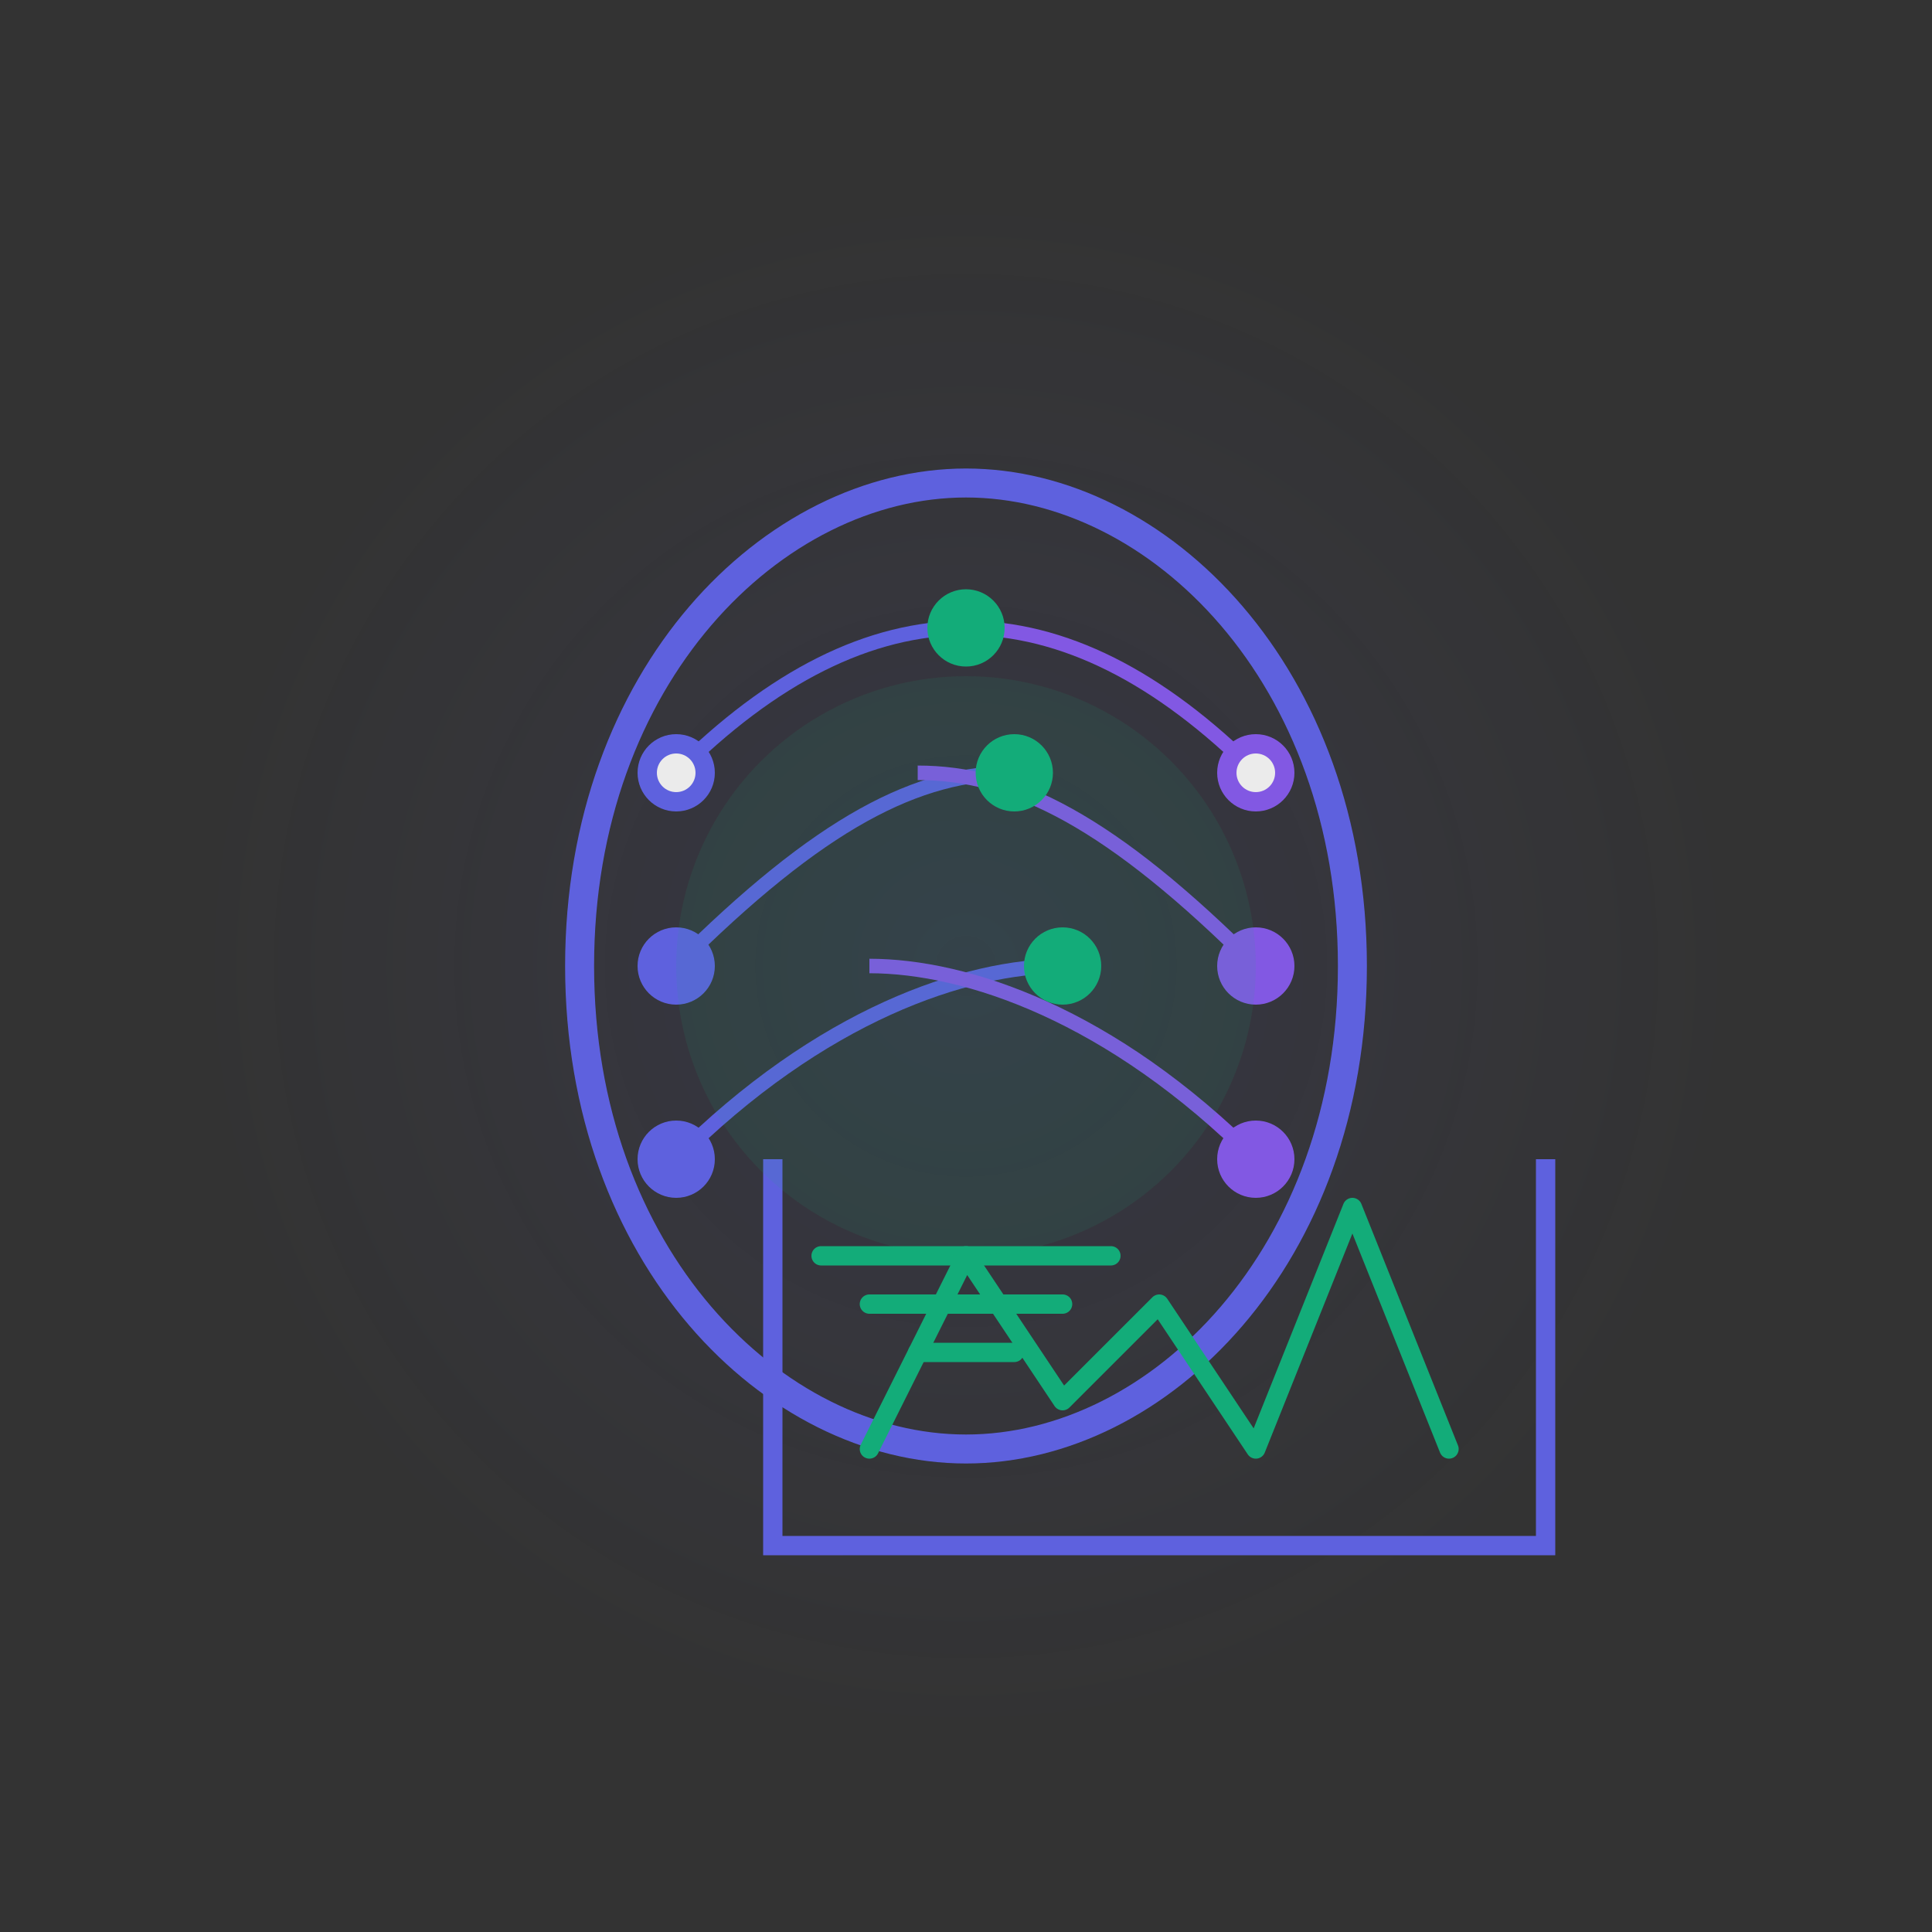 <svg width="200" height="200" viewBox="0 0 200 200" fill="none" xmlns="http://www.w3.org/2000/svg">
  <rect x="0" y="0" width="200" height="200" fill="#333333" stroke="none"/>
  <g opacity="0.9">
    <!-- Background circle -->
    <circle cx="100" cy="100" r="80" fill="url(#paint0_radial)" />
    
    <!-- Brain outline -->
    <path d="M100 50C80 50 60 70 60 100C60 130 80 150 100 150C120 150 140 130 140 100C140 70 120 50 100 50Z" stroke="#6366f1" stroke-width="3" fill="none" />
    
    <!-- Neural connections -->
    <path d="M70 80C80 70 90 65 100 65" stroke="#6366f1" stroke-width="1.5" />
    <path d="M70 100C85 85 95 80 105 80" stroke="#6366f1" stroke-width="1.5" />
    <path d="M70 120C85 105 100 100 110 100" stroke="#6366f1" stroke-width="1.5" />
    
    <path d="M130 80C120 70 110 65 100 65" stroke="#8b5cf6" stroke-width="1.5" />
    <path d="M130 100C115 85 105 80 95 80" stroke="#8b5cf6" stroke-width="1.5" />
    <path d="M130 120C115 105 100 100 90 100" stroke="#8b5cf6" stroke-width="1.5" />
    
    <!-- Neural nodes -->
    <circle cx="70" cy="80" r="4" fill="#6366f1">
      <animate attributeName="opacity" values="1;0.5;1" dur="2s" repeatCount="indefinite" />
    </circle>
    <circle cx="70" cy="100" r="4" fill="#6366f1">
      <animate attributeName="opacity" values="1;0.5;1" dur="2s" repeatCount="indefinite" begin="0.3s" />
    </circle>
    <circle cx="70" cy="120" r="4" fill="#6366f1">
      <animate attributeName="opacity" values="1;0.5;1" dur="2s" repeatCount="indefinite" begin="0.6s" />
    </circle>
    
    <circle cx="100" cy="65" r="4" fill="#10b981">
      <animate attributeName="opacity" values="1;0.5;1" dur="2s" repeatCount="indefinite" begin="0.2s" />
    </circle>
    <circle cx="105" cy="80" r="4" fill="#10b981">
      <animate attributeName="opacity" values="1;0.5;1" dur="2s" repeatCount="indefinite" begin="0.5s" />
    </circle>
    <circle cx="110" cy="100" r="4" fill="#10b981">
      <animate attributeName="opacity" values="1;0.5;1" dur="2s" repeatCount="indefinite" begin="0.8s" />
    </circle>
    
    <circle cx="130" cy="80" r="4" fill="#8b5cf6">
      <animate attributeName="opacity" values="1;0.5;1" dur="2s" repeatCount="indefinite" begin="0.4s" />
    </circle>
    <circle cx="130" cy="100" r="4" fill="#8b5cf6">
      <animate attributeName="opacity" values="1;0.5;1" dur="2s" repeatCount="indefinite" begin="0.7s" />
    </circle>
    <circle cx="130" cy="120" r="4" fill="#8b5cf6">
      <animate attributeName="opacity" values="1;0.5;1" dur="2s" repeatCount="indefinite" begin="1s" />
    </circle>
    
    <!-- Data flow animation -->
    <circle cx="70" cy="80" r="2" fill="white">
      <animate attributeName="cx" values="70;100" dur="1.5s" repeatCount="indefinite" />
      <animate attributeName="cy" values="80;65" dur="1.5s" repeatCount="indefinite" />
      <animate attributeName="opacity" values="1;0" dur="1.5s" repeatCount="indefinite" />
    </circle>
    
    <circle cx="130" cy="80" r="2" fill="white">
      <animate attributeName="cx" values="130;100" dur="1.5s" repeatCount="indefinite" />
      <animate attributeName="cy" values="80;65" dur="1.5s" repeatCount="indefinite" />
      <animate attributeName="opacity" values="1;0" dur="1.5s" repeatCount="indefinite" />
    </circle>
    
    <!-- Marketing elements -->
    <path d="M85 130H115" stroke="#10b981" stroke-width="2" stroke-linecap="round" />
    <path d="M90 135H110" stroke="#10b981" stroke-width="2" stroke-linecap="round" />
    <path d="M95 140H105" stroke="#10b981" stroke-width="2" stroke-linecap="round" />
    
    <!-- Chart elements -->
    <path d="M160 120V160H80V120" stroke="#6366f1" stroke-width="2" />
    <path d="M90 150L100 130L110 145L120 135L130 150L140 125L150 150" stroke="#10b981" stroke-width="2" stroke-linecap="round" stroke-linejoin="round" />
    
    <!-- Animated pulse -->
    <circle cx="100" cy="100" r="30" fill="#10b981" opacity="0.1">
      <animate attributeName="r" values="30;40;30" dur="3s" repeatCount="indefinite" />
      <animate attributeName="opacity" values="0.1;0.2;0.1" dur="3s" repeatCount="indefinite" />
    </circle>
  </g>
  
  <defs>
    <radialGradient id="paint0_radial" cx="0" cy="0" r="1" gradientUnits="userSpaceOnUse" gradientTransform="translate(100 100) rotate(90) scale(80)">
      <stop offset="0" stop-color="#6366f1" stop-opacity="0.1" />
      <stop offset="1" stop-color="#6366f1" stop-opacity="0" />
    </radialGradient>
  </defs>
</svg> 